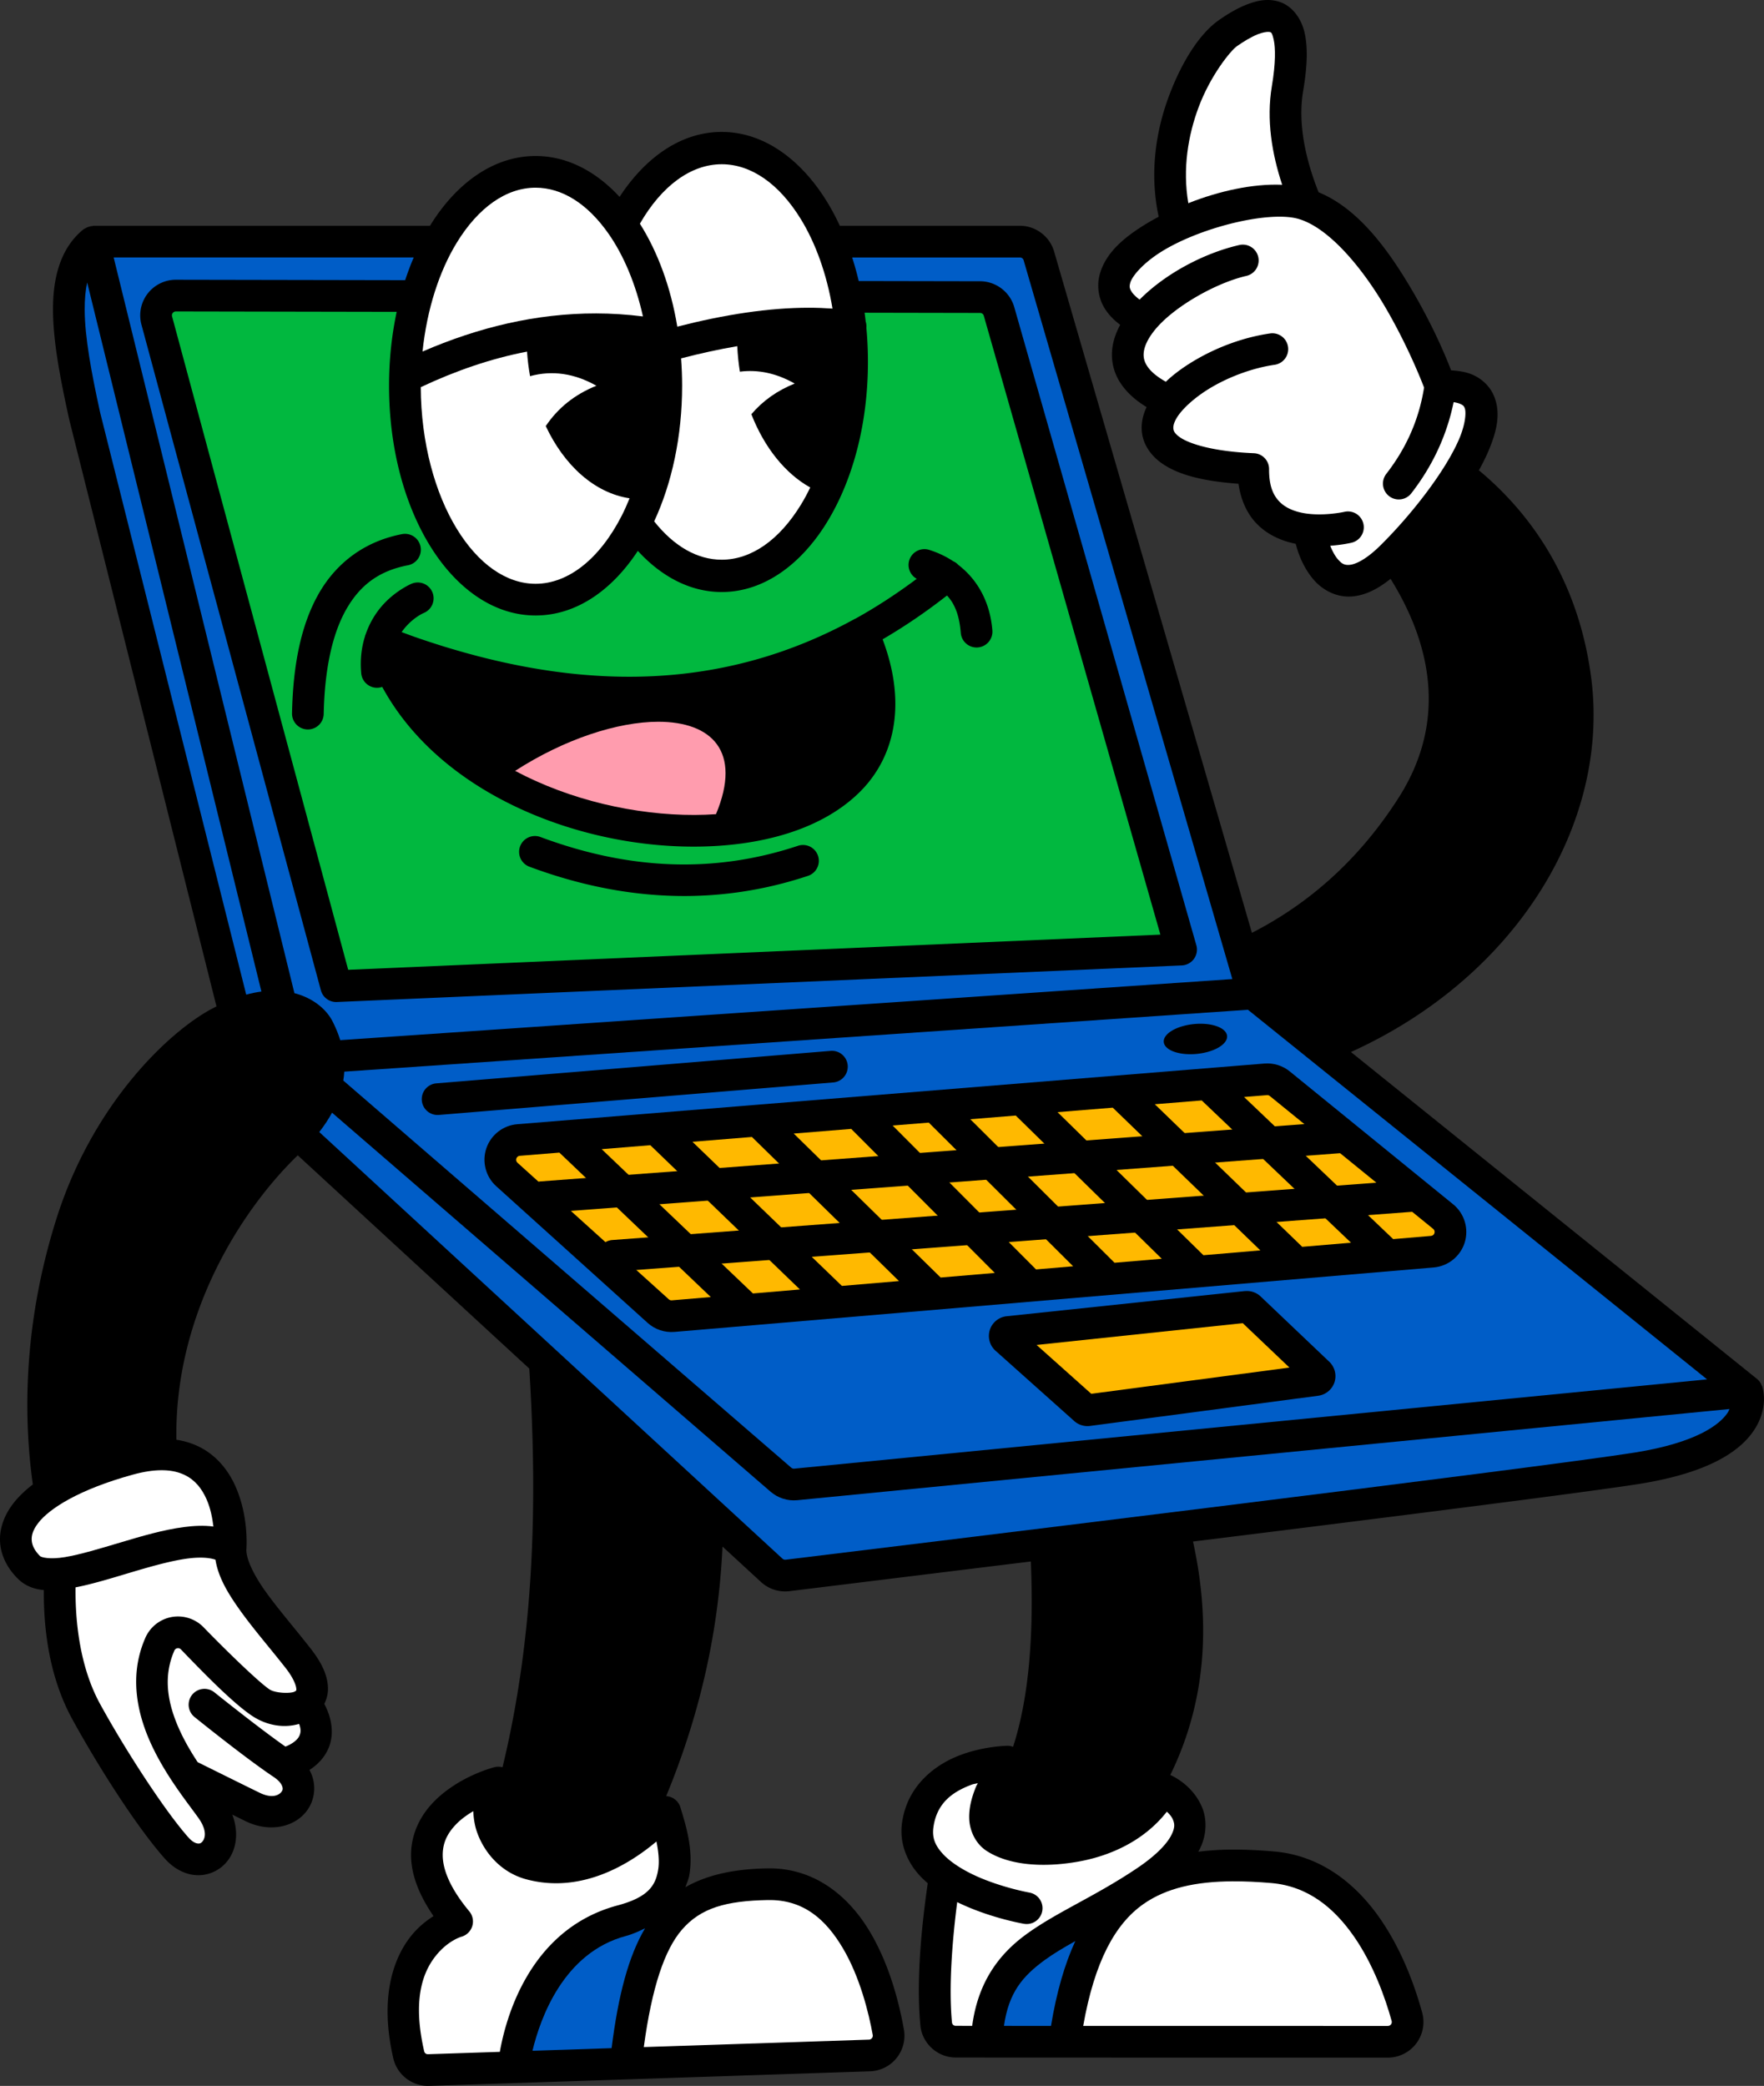 <?xml version="1.0" encoding="UTF-8" standalone="no"?> <svg xmlns="http://www.w3.org/2000/svg" xmlns:svg="http://www.w3.org/2000/svg" width="4453.975" height="5266.129" viewBox="0 0 4453.975 5266.129" xml:space="preserve" style="clip-rule:evenodd;fill-rule:evenodd;stroke-linecap:round;stroke-linejoin:round;stroke-miterlimit:1.5" id="svg2157"><rect x="0" y="0" width="4453.975" height="5266.129" fill="#333333" stroke="none"/><defs id="defs2161"></defs> <g id="fullcolor-retro-dudes-laptop" transform="matrix(10,0,0,10,-42703.618,-18519.348)"><g id="g235933" transform="translate(9636.982,-756.868)" style="clip-rule:evenodd;fill-rule:evenodd;stroke-linecap:round;stroke-linejoin:round;stroke-miterlimit:1.5"><path style="color:#000000;clip-rule:nonzero;fill:#000000;fill-rule:nonzero;stroke-width:1.203;stroke-linecap:butt;stroke-linejoin:miter;-inkscape-stroke:none" d="m -5046.635,2608.803 c -1.932,0.016 -3.754,0.571 -5.42,1.242 -2.538,1.024 -4.862,2.473 -6.865,3.883 -4.486,3.157 -9.081,9.832 -12.574,19.195 -3.183,8.532 -4.984,19.209 -2.566,30.398 -1.075,0.574 -2.127,1.163 -3.133,1.775 -5.61,3.413 -10.273,7.324 -11.766,12.826 -0.746,2.751 -0.351,5.956 1.283,8.572 0.967,1.548 2.279,2.898 3.902,4.113 -1.738,3.191 -2.61,6.741 -1.775,10.406 0.925,4.067 3.833,7.553 8.435,10.369 -0.975,2.064 -1.498,4.372 -1.131,6.746 0.418,2.707 2.062,5.216 4.412,7.025 4.168,3.208 10.585,4.896 19.924,5.586 0.593,4.157 2.186,7.558 4.516,9.994 2.871,3.003 6.522,4.468 9.936,5.164 0.565,2.228 1.842,5.97 4.57,9.113 2.081,2.397 5.551,4.5 9.646,4.174 3.167,-0.252 6.345,-1.726 9.725,-4.451 9.166,14.74 15.151,34.668 2.08,55.197 -10.522,16.526 -23.599,27.274 -37.086,34.178 -6.091,-20.977 -42.921,-147.823 -49.947,-172.019 -1.112,-3.828 -4.658,-6.488 -8.643,-6.488 h -45.457 c -0.976,-2.098 -2.036,-4.1 -3.186,-5.98 -6.457,-10.567 -15.863,-17.713 -26.637,-17.713 -10.324,0 -19.337,6.523 -25.793,16.406 -5.836,-6.343 -13.134,-10.326 -21.205,-10.326 -10.833,0 -20.219,7.136 -26.662,17.611 h -84.971 a 4,4 0 0 0 -0.272,0.084 4,4 0 0 0 -1.744,0.543 4,4 0 0 0 -0.332,0.176 4,4 0 0 0 -0.186,0.1 c -5.834,4.772 -7.724,12.245 -7.68,20.391 0.044,8.145 1.863,17.445 4.088,27.588 a 4,4 0 0 0 0.027,0.117 l 37.164,148.09 c -0.658,0.337 -1.31,0.656 -1.986,1.043 -11.357,6.49 -29.57,24.573 -38.408,52.496 -8.837,27.915 -8.135,51.841 -5.979,67.145 -2.007,1.532 -3.667,3.146 -4.981,4.851 -2.347,3.05 -3.55,6.552 -3.272,9.965 0.279,3.413 1.979,6.492 4.418,8.932 1.895,1.895 4.174,2.697 6.607,2.918 -0.061,9.527 1.252,21.743 7.174,32.564 6.486,11.854 16.249,27.189 23.336,35.182 2.178,2.457 4.906,3.972 7.729,4.211 2.823,0.239 5.58,-0.864 7.455,-2.789 2.937,-3.016 3.68,-7.789 1.898,-12.476 1.181,0.581 2.804,1.385 3.445,1.695 5.992,2.905 12.447,1.496 15.529,-2.873 1.541,-2.184 2.136,-5.111 1.399,-7.879 -0.204,-0.767 -0.505,-1.509 -0.889,-2.225 1.928,-1.229 3.549,-2.872 4.598,-5.023 1.657,-3.401 1.302,-7.602 -0.852,-11.648 0.595,-1.206 0.956,-2.558 0.926,-3.969 -0.07,-3.265 -1.599,-6.46 -4.381,-10.014 -4.037,-5.158 -8.278,-10.04 -11.385,-14.4 -3.102,-4.354 -4.832,-8.162 -4.846,-10.479 0.066,-0.825 0.581,-8.468 -2.686,-15.934 -1.726,-3.945 -4.698,-7.95 -9.463,-10.232 -1.659,-0.795 -3.499,-1.353 -5.51,-1.664 -0.539,-32.373 17.145,-58.816 30.643,-71.803 10.28,9.467 30.865,28.425 58.461,53.84 2.139,34.457 1.172,67.783 -6.758,100.65 a 4,4 0 0 0 -1.961,-0.041 c 0,0 -8.912,2.165 -15.338,8.695 -3.213,3.265 -5.854,7.943 -5.799,13.674 0.045,4.645 1.887,9.731 5.674,15.246 -1.823,1.175 -3.845,2.723 -5.715,5.078 -4.618,5.816 -7.884,15.77 -4.459,30.752 0.924,4.196 4.762,7.177 9.057,7.033 17.839,-0.563 90.559,-2.986 111.322,-3.678 2.596,-0.085 5.032,-1.29 6.674,-3.299 1.641,-2.01 2.335,-4.637 1.904,-7.193 a 4,4 0 0 0 -0.01,-0.039 c -1.099,-6.141 -3.417,-15.956 -8.527,-24.594 -5.111,-8.638 -13.669,-16.333 -25.969,-16.105 -7.975,0.147 -14.922,1.468 -20.699,4.762 0.401,-1.053 0.86,-2.1 1.035,-3.178 1.057,-6.5 -0.981,-12.696 -2.311,-17.104 a 4,4 0 0 0 -3.557,-2.723 c 8.134,-19.662 13.181,-40.544 14.223,-63.006 2.153,1.983 8.574,7.894 9.717,8.947 1.939,1.786 4.57,2.633 7.184,2.314 6.21,-0.756 37.474,-4.612 60.945,-7.494 0.805,18.715 -0.514,34.547 -4.479,46.789 a 4,4 0 0 0 -1.363,-0.258 c 0,0 -5.748,0.02 -11.924,2.332 -6.176,2.312 -13.434,7.553 -14.754,17.15 -0.715,5.202 1.347,9.871 4.389,13.197 0.661,0.723 1.37,1.389 2.106,2.022 -1.484,10.264 -2.99,24.435 -1.84,36.103 a 4,4 0 0 0 0.02,0.16 c 0.616,4.407 4.445,7.738 8.895,7.738 1.951,0 4.537,4e-4 7.551,0.01 a 4,4 0 0 0 0.023,0.01 4,4 0 0 0 0.041,-0.01 c 0.059,2e-4 0.089,-2e-4 0.148,0 a 4,4 0 0 0 0.014,0 c 5.299,0 12.029,0.01 19.521,0.01 a 4,4 0 0 0 0.019,0.01 4,4 0 0 0 0.027,-0.012 c 28.036,0.01 66.751,0.012 81.74,0.012 2.79,0 5.433,-1.3 7.135,-3.514 1.703,-2.213 2.282,-5.103 1.564,-7.801 a 4,4 0 0 0 -0.01,-0.031 c -1.684,-6.123 -4.876,-15.478 -10.684,-23.826 -5.807,-8.349 -14.57,-15.842 -26.754,-16.883 -3.647,-0.312 -7.188,-0.491 -10.605,-0.473 -2.931,0.015 -5.76,0.199 -8.5,0.545 0.129,-0.233 0.271,-0.466 0.387,-0.699 1.883,-3.788 1.764,-7.74 0.52,-10.646 -2.395,-5.593 -7.573,-7.864 -7.969,-8.031 8.715,-17.791 10.449,-37.488 5.734,-58.941 2.136,-0.265 2.615,-0.318 4.756,-0.584 48.008,-5.968 96.007,-12.039 108.135,-13.998 16.783,-2.711 24.893,-7.863 28.645,-13.342 1.876,-2.739 2.526,-5.475 2.619,-7.516 0.094,-2.041 -0.43,-3.738 -0.43,-3.738 a 4,4 0 0 0 -0.098,-0.113 4,4 0 0 0 -1.191,-1.738 l -102.561,-82.553 c 42.109,-19.098 65.511,-58.131 60.633,-94.717 -3.432,-25.741 -16.312,-42.152 -28.322,-52.142 0.878,-1.605 1.693,-3.197 2.356,-4.75 2.089,-4.895 3.341,-9.699 1.369,-14.209 -0.986,-2.255 -2.952,-4.156 -5.34,-5.184 -1.607,-0.692 -3.446,-0.973 -5.4,-1.096 -1.158,-2.976 -4.19,-10.51 -9.67,-19.895 -5.823,-9.972 -13.502,-20.864 -23.789,-25.062 -3.255,-8.165 -5.295,-17.303 -3.914,-25.496 1.077,-6.388 1.214,-11.04 0.379,-14.758 -0.835,-3.718 -3.202,-6.798 -6.305,-7.811 -0.776,-0.253 -1.537,-0.397 -2.285,-0.453 -0.28,-0.021 -0.558,-0.03 -0.834,-0.027 z" id="path2392-3"></path><path style="color:#000000;clip-rule:nonzero;fill:#005dc7;fill-rule:nonzero;stroke-width:1.203;stroke-linecap:butt;stroke-linejoin:miter;-inkscape-stroke:none" d="m -5095.111,3098.856 c -2.707,5.868 -4.749,12.965 -6.141,21.42 -4.387,0 -8.155,0 -11.873,-0.01 1.196,-8.381 4.646,-12.516 10.33,-16.656 2.2,-1.603 4.804,-3.141 7.684,-4.756 z" id="path111916"></path><path style="color:#000000;clip-rule:nonzero;fill:#005dc7;fill-rule:nonzero;stroke-width:1.203;stroke-linecap:butt;stroke-linejoin:miter;-inkscape-stroke:none" d="m -5203.75,3095.631 c -4.16,7.03 -6.751,16.799 -8.445,30.256 -8.08,0.267 -13.19,0.435 -19.979,0.658 1.966,-8.179 7.822,-24.771 23.582,-28.975 1.834,-0.489 3.333,-1.22 4.842,-1.939 z" id="path111914"></path><path style="color:#000000;clip-rule:nonzero;fill:#ffffff;fill-rule:nonzero;stroke-width:1.203;stroke-linecap:butt;stroke-linejoin:miter;-inkscape-stroke:none" d="m -5172.721,3088.498 v 0 c 9.03,-0.167 14.663,4.96 18.936,12.182 4.266,7.211 6.521,16.273 7.529,21.898 0.046,0.286 -0.029,0.569 -0.211,0.793 -0.184,0.224 -0.451,0.356 -0.738,0.365 -10.605,0.353 -33.377,1.099 -56.861,1.877 2.059,-15.189 5.264,-24.561 9.598,-29.598 4.784,-5.56 11.186,-7.325 21.75,-7.52 z" id="path111912"></path><path style="color:#000000;clip-rule:nonzero;fill:#ffffff;fill-rule:nonzero;stroke-width:1.203;stroke-linecap:butt;stroke-linejoin:miter;-inkscape-stroke:none" d="m -5055.44,3083.768 v 0 c 3.075,-0.019 6.343,0.136 9.807,0.432 9.307,0.795 15.894,6.329 20.869,13.48 4.968,7.142 7.984,15.745 9.527,21.35 0.079,0.302 0.019,0.614 -0.172,0.861 -0.19,0.247 -0.478,0.391 -0.793,0.391 -14.106,0 -49.465,3e-4 -76.918,-0.012 2.889,-16.369 8.109,-25.764 15.168,-30.738 5.802,-4.088 13.288,-5.71 22.514,-5.766 z" id="path111910"></path><path style="color:#000000;clip-rule:nonzero;fill:#ffffff;fill-rule:nonzero;stroke-width:1.203;stroke-linecap:butt;stroke-linejoin:miter;-inkscape-stroke:none" d="m -5247.123,3066.055 v 0 c 0.085,1.818 0.353,3.635 0.965,5.35 1.875,5.258 6.138,10.168 12.414,11.852 14.078,3.777 26.291,-4.008 32.871,-9.549 0.503,2.527 0.778,4.999 0.438,7.096 -0.634,3.898 -2.353,6.94 -10.223,9.039 -22.626,6.035 -28.387,29.192 -29.754,36.977 -5.349,0.174 -15.226,0.506 -18.123,0.598 a 4,4 0 0 0 -0.01,0 c -0.491,0.016 -0.871,-0.28 -0.977,-0.76 a 4,4 0 0 0 -0.01,-0.033 c -3.039,-13.259 -0.192,-20.104 2.92,-24.023 3.112,-3.92 6.51,-4.85 6.51,-4.85 a 4,4 0 0 0 1.975,-6.404 c -5.121,-6.157 -6.679,-10.792 -6.711,-14.123 -0.032,-3.332 1.334,-5.779 3.504,-7.984 1.241,-1.261 2.716,-2.288 4.207,-3.184 z" id="path111908"></path><path style="color:#000000;clip-rule:nonzero;fill:#ffffff;fill-rule:nonzero;stroke-width:1.203;stroke-linecap:butt;stroke-linejoin:miter;-inkscape-stroke:none" d="m -5119.73,3058.988 c -0.147,0.332 -0.308,0.533 -0.447,0.875 -0.972,2.394 -1.791,5.058 -1.725,7.971 0.067,2.913 1.443,6.339 4.416,8.268 5.406,3.506 13.89,4.337 23.158,2.684 8.012,-1.429 16.556,-5.214 22.334,-12.611 0.615,0.593 1.19,1.236 1.488,1.932 0.449,1.048 0.644,1.977 -0.33,3.938 -0.974,1.96 -3.45,4.883 -8.602,8.355 -10.651,7.181 -20.286,11.078 -28.066,16.746 -6.997,5.097 -12.187,12.171 -13.646,23.117 -1.406,0 -3.075,-0.01 -4.141,-0.01 -0.509,0 -0.875,-0.323 -0.959,-0.818 -0.877,-9.097 0.097,-20.916 1.316,-30.418 0.436,0.214 0.875,0.422 1.311,0.621 7.738,3.534 15.545,4.854 15.545,4.854 a 4,4 0 0 0 4.625,-3.26 4,4 0 0 0 -3.258,-4.623 c 0,0 -7.033,-1.253 -13.59,-4.248 -3.279,-1.498 -6.354,-3.439 -8.266,-5.529 -1.911,-2.091 -2.742,-3.998 -2.369,-6.711 0.858,-6.23 4.978,-9.004 9.635,-10.748 0.576,-0.216 1.006,-0.219 1.57,-0.387 z" id="path111906"></path><path style="color:#000000;clip-rule:nonzero;fill:#ffffff;fill-rule:nonzero;stroke-width:1.203;stroke-linecap:butt;stroke-linejoin:miter;-inkscape-stroke:none" d="m -5321.609,3024.902 c 0.242,0.013 0.47,0.114 0.646,0.291 5.162,5.354 12.951,13.438 17.973,16.787 3.534,2.355 7.862,3.225 11.887,2.047 0.581,1.463 0.382,2.37 0.029,3.094 -0.426,0.875 -1.606,1.909 -3.478,2.633 -6.72,-4.695 -17.926,-13.693 -17.926,-13.693 a 4,4 0 0 0 -2.938,-0.863 4,4 0 0 0 -2.688,1.469 4,4 0 0 0 0.606,5.623 c 0,0 12.742,10.304 19.951,15.111 1.594,1.062 2.083,1.993 2.227,2.533 0.144,0.54 0.062,0.827 -0.205,1.205 -0.534,0.757 -2.225,1.876 -5.502,0.287 -2.321,-1.125 -9.417,-4.637 -15.686,-7.744 -1.567,-2.39 -3.088,-4.949 -4.342,-7.629 -3.148,-6.726 -4.561,-13.681 -1.529,-20.553 0.134,-0.304 0.401,-0.518 0.731,-0.58 0.082,-0.015 0.164,-0.022 0.244,-0.018 z" id="path111904"></path><path style="color:#000000;clip-rule:nonzero;fill:#ffffff;fill-rule:nonzero;stroke-width:1.203;stroke-linecap:butt;stroke-linejoin:miter;-inkscape-stroke:none" d="m -5316.326,3002.051 c 1.723,-0.026 3.1,0.172 4.109,0.519 0.704,4.47 3.198,8.557 6.127,12.668 3.453,4.846 7.739,9.755 11.601,14.689 2.162,2.762 2.666,4.619 2.68,5.254 0.01,0.277 0.013,0.349 -0.01,0.406 a 4,4 0 0 0 -0.07,0.043 4,4 0 0 0 -0.141,0.131 c -0.056,0.025 -0.057,0.024 -0.156,0.084 -0.934,0.56 -4.891,0.465 -6.371,-0.521 -2.844,-1.897 -11.635,-10.48 -16.705,-15.738 a 4,4 0 0 0 -0.053,-0.053 c -2.099,-2.097 -5.107,-3.025 -8.02,-2.478 -2.912,0.548 -5.379,2.504 -6.574,5.217 -4.225,9.58 -2.083,19.292 1.603,27.17 3.686,7.878 8.985,14.405 11.77,18.303 2.479,3.472 1.576,5.424 0.938,6.08 -0.319,0.328 -0.58,0.438 -1.049,0.399 -0.469,-0.04 -1.303,-0.292 -2.416,-1.547 -6.079,-6.857 -16.063,-22.308 -22.303,-33.713 -5.054,-9.235 -6.276,-20.589 -6.178,-29.408 4.36,-0.849 9.057,-2.306 13.746,-3.705 5.2,-1.552 10.377,-3.023 14.576,-3.576 1.05,-0.138 2.015,-0.209 2.893,-0.223 z" id="path111902"></path><path style="color:#000000;clip-rule:nonzero;fill:#ffffff;fill-rule:nonzero;stroke-width:1.203;stroke-linecap:butt;stroke-linejoin:miter;-inkscape-stroke:none" d="m -5325.986,2979.979 c 0.281,0 0.554,2e-4 0.82,0.01 2.132,0.077 3.803,0.533 5.144,1.176 2.683,1.285 4.389,3.484 5.588,6.225 0.981,2.243 1.431,4.653 1.699,6.811 -2.425,-0.334 -4.983,-0.193 -7.529,0.143 -5.13,0.676 -10.575,2.276 -15.82,3.842 -5.246,1.566 -10.302,3.099 -14.176,3.738 -3.874,0.639 -5.944,0.042 -6.246,-0.26 -1.418,-1.418 -2,-2.708 -2.1,-3.924 -0.099,-1.216 0.224,-2.6 1.637,-4.436 2.826,-3.672 10.328,-8.477 23.895,-12.211 2.786,-0.767 5.12,-1.094 7.088,-1.113 z" id="path111900"></path><path style="color:#000000;clip-rule:nonzero;fill:#005dc7;fill-rule:nonzero;stroke-width:1.203;stroke-linecap:butt;stroke-linejoin:miter;-inkscape-stroke:none" d="m -5282.781,2889.719 c 17.495,15.118 97.562,84.31 110.723,95.682 1.864,1.611 4.309,2.386 6.758,2.147 23.399,-2.289 226.923,-22.193 235.357,-23.018 -0.162,0.335 -0.248,0.63 -0.508,1.01 -1.99,2.906 -7.719,7.445 -23.32,9.965 -11.396,1.841 -59.85,7.993 -107.846,13.959 -47.995,5.966 -95.771,11.789 -106.635,13.111 -0.294,0.036 -0.58,-0.058 -0.797,-0.258 -13.761,-12.674 -96.389,-88.77 -116.961,-107.715 1.309,-1.675 2.368,-3.302 3.229,-4.883 z" id="path111880"></path><path style="color:#000000;clip-rule:nonzero;fill:#005dc7;fill-rule:nonzero;stroke-width:1.203;stroke-linecap:butt;stroke-linejoin:miter;-inkscape-stroke:none" d="m -5051.523,2863.732 115.926,93.309 c -16.202,1.585 -207.566,20.302 -230.48,22.543 -0.274,0.027 -0.544,-0.06 -0.75,-0.238 -13.444,-11.617 -98.475,-85.097 -113.113,-97.746 0.122,-0.767 0.206,-1.516 0.246,-2.246 z" id="path111866"></path><path style="color:#000000;clip-rule:nonzero;fill:#000000;fill-rule:nonzero;stroke-width:1.203;stroke-linecap:butt;stroke-linejoin:miter;-inkscape-stroke:none" d="m -5063.074,2867.268 a 3.782,8.03 84.39 0 0 -2.082,0.074 3.782,8.03 84.39 0 0 -7.621,4.549 3.782,8.03 84.39 0 0 8.361,2.981 3.782,8.03 84.39 0 0 7.621,-4.551 3.782,8.03 84.39 0 0 -6.279,-3.053 z" id="path111868"></path><path style="color:#000000;clip-rule:nonzero;fill:#ffffff;fill-rule:nonzero;stroke-width:1.203;stroke-linecap:butt;stroke-linejoin:miter;-inkscape-stroke:none" d="m -5233.551,2697.576 c 0.146,2.115 0.405,4.184 0.768,6.193 5.581,-1.513 11.163,-0.733 16.744,2.42 -5.467,2.194 -9.705,5.607 -12.783,10.185 4.682,9.973 12.338,16.898 21.166,18.23 -0.626,1.534 -1.282,3.026 -1.998,4.424 -5.629,10.985 -13.556,17.16 -21.734,17.16 -7.335,0 -14.416,-4.907 -19.918,-13.91 -5.455,-8.927 -9.016,-21.635 -9.076,-35.73 8.849,-4.162 17.768,-7.235 26.832,-8.973 z" id="path111856"></path><path style="color:#000000;clip-rule:nonzero;fill:#ffffff;fill-rule:nonzero;stroke-width:1.203;stroke-linecap:butt;stroke-linejoin:miter;-inkscape-stroke:none" d="m -5180.467,2696.199 c 0.104,2.196 0.324,4.348 0.66,6.438 4.614,-0.592 9.228,0.391 13.842,2.998 -4.448,1.784 -8.082,4.378 -10.94,7.748 3.269,8.368 8.526,14.961 14.865,18.494 -0.731,1.51 -1.503,2.952 -2.326,4.299 -5.489,8.982 -12.585,13.934 -20.025,13.934 -6.166,0 -12.058,-3.387 -17.053,-9.68 4.475,-9.658 7.055,-21.472 7.055,-34.24 0,-2.338 -0.094,-4.641 -0.262,-6.908 4.906,-1.279 9.637,-2.306 14.184,-3.082 z" id="path111854"></path><path style="color:#000000;clip-rule:nonzero;fill:#01b83f;fill-opacity:1;fill-rule:nonzero;stroke-width:1.203;stroke-linecap:butt;stroke-linejoin:miter;-inkscape-stroke:none" d="m -5322.207,2687.428 c 15.505,0.029 49.453,0.092 55.748,0.103 -1.252,5.866 -1.93,12.135 -1.93,18.658 0,15.563 3.811,29.715 10.256,40.262 6.445,10.546 15.866,17.738 26.744,17.738 10.383,0 19.377,-6.506 25.82,-16.312 5.848,6.395 13.144,10.391 21.178,10.391 10.773,0 20.179,-7.146 26.637,-17.713 6.458,-10.567 10.281,-24.761 10.281,-40.365 0,-2.926 -0.133,-5.803 -0.395,-8.615 a 4,4 0 0 0 -0.172,-1.588 c -0.083,-0.749 -0.174,-1.493 -0.275,-2.232 5.114,0.01 20.93,0.039 29.139,0.055 a 4,4 0 0 0 0.01,0 c 0.454,0 0.824,0.279 0.951,0.725 6.687,23.434 42.354,148.414 44.584,156.228 l -205.072,8.881 c -1.311,-4.863 -36.196,-134.263 -44.471,-164.957 -0.082,-0.303 -0.019,-0.615 0.174,-0.867 0.193,-0.249 0.479,-0.391 0.793,-0.391 z" id="path111852"></path><path style="color:#000000;clip-rule:nonzero;fill:#005dc7;fill-rule:nonzero;stroke-width:1.203;stroke-linecap:butt;stroke-linejoin:miter;-inkscape-stroke:none" d="m -5344.602,2680.129 43.988,179.004 c -1.228,0.162 -2.506,0.417 -3.84,0.779 l -36.887,-146.981 c -2.193,-9.999 -3.857,-18.943 -3.895,-25.883 -0.014,-2.659 0.192,-4.947 0.633,-6.92 z" id="path111850"></path><path style="color:#000000;clip-rule:nonzero;fill:#005dc7;fill-rule:nonzero;stroke-width:1.203;stroke-linecap:butt;stroke-linejoin:miter;-inkscape-stroke:none" d="m -5337.92,2673.801 h 75.76 c -0.787,1.843 -1.508,3.755 -2.156,5.734 -3.928,-0.01 -41.779,-0.077 -57.875,-0.107 h -0.01 c -2.8,-0.01 -5.45,1.299 -7.154,3.518 -1.703,2.22 -2.279,5.12 -1.549,7.824 8.431,31.272 45.305,168.051 45.305,168.051 a 4,4 0 0 0 4.035,2.955 l 213.338,-9.24 a 4,4 0 0 0 3.674,-5.094 c 0,0 -39.078,-136.934 -45.975,-161.102 -1.096,-3.841 -4.641,-6.531 -8.645,-6.531 -8.635,-0.016 -26.844,-0.05 -30.629,-0.057 -0.482,-2.038 -1.034,-4.024 -1.654,-5.949 h 42.34 c 0.463,0 0.83,0.275 0.959,0.719 7.411,25.522 50.427,173.664 52.691,181.461 l -225.248,15.422 c -0.55,-1.77 -1.234,-3.338 -1.895,-4.658 -1.515,-3.031 -4.837,-5.951 -9.672,-7.203 z" id="path111848"></path><path style="color:#000000;clip-rule:nonzero;fill:#ffffff;fill-rule:nonzero;stroke-width:1.203;stroke-linecap:butt;stroke-linejoin:miter;-inkscape-stroke:none" d="m -5043.203,2663.512 c 1.198,0.016 2.299,0.109 3.275,0.285 7.862,1.422 16.847,11.886 23.131,22.648 5.463,9.355 8.896,17.989 9.744,20.197 -1.289,8.104 -4.476,15.278 -9.541,21.801 a 4,4 0 0 0 0.705,5.611 4,4 0 0 0 5.613,-0.705 c 5.316,-6.846 8.95,-14.554 10.686,-23.016 0.688,0.108 1.237,0.255 1.611,0.416 0.824,0.354 0.972,0.579 1.172,1.037 0.401,0.916 0.299,3.889 -1.399,7.865 -3.394,7.952 -11.858,18.942 -19.904,26.883 -3.79,3.74 -6.43,4.771 -7.766,4.877 -1.335,0.106 -1.98,-0.302 -2.971,-1.443 -0.764,-0.88 -1.402,-2.15 -1.902,-3.381 3.2,-0.227 5.416,-0.777 5.416,-0.777 a 4,4 0 0 0 2.949,-4.828 4,4 0 0 0 -4.828,-2.949 c 0,0 -5.425,1.207 -10.334,0.297 -2.454,-0.455 -4.589,-1.38 -6.064,-2.924 -1.476,-1.544 -2.603,-3.815 -2.578,-8.162 a 4,4 0 0 0 -3.832,-4.019 c -10.661,-0.446 -16.72,-2.505 -18.934,-4.209 -1.107,-0.852 -1.303,-1.379 -1.385,-1.906 -0.081,-0.528 0.021,-1.344 0.672,-2.529 1.301,-2.371 4.809,-5.654 9.393,-8.264 4.583,-2.61 10.192,-4.654 15.484,-5.416 a 4,4 0 0 0 3.389,-4.529 4,4 0 0 0 -4.529,-3.389 c -6.467,0.931 -12.867,3.287 -18.303,6.383 -3.03,1.726 -5.757,3.656 -8.025,5.807 -3.773,-2.104 -5.126,-4.13 -5.49,-5.732 -0.436,-1.917 0.331,-4.392 2.711,-7.328 4.782,-5.9 15.522,-11.921 23.105,-13.65 a 4,4 0 0 0 3.012,-4.789 4,4 0 0 0 -4.789,-3.01 c -8.55,1.95 -18.46,7.006 -25.166,13.781 -1.009,-0.756 -1.68,-1.452 -2.016,-1.988 -0.562,-0.9 -0.591,-1.341 -0.348,-2.238 0.487,-1.794 3.449,-5.191 8.203,-8.084 8.32,-5.062 21.447,-8.73 29.832,-8.621 z" id="path111846"></path><path style="color:#000000;clip-rule:nonzero;fill:#ffffff;fill-rule:nonzero;stroke-width:1.203;stroke-linecap:butt;stroke-linejoin:miter;-inkscape-stroke:none" d="m -5231.389,2656.189 c 6.691,0 13.125,4.045 18.424,11.627 3.805,5.444 6.853,12.636 8.684,20.873 -3.976,-0.498 -7.92,-0.75 -11.83,-0.756 -15.102,-0.024 -29.714,3.503 -43.824,9.623 1.119,-10.754 4.265,-20.317 8.629,-27.457 5.502,-9.003 12.583,-13.91 19.918,-13.91 z" id="path111844"></path><path style="color:#000000;clip-rule:nonzero;fill:#ffffff;fill-rule:nonzero;stroke-width:1.203;stroke-linecap:butt;stroke-linejoin:miter;-inkscape-stroke:none" d="m -5184.391,2650.269 c 7.44,0 14.536,4.951 20.025,13.934 3.682,6.026 6.493,13.776 7.949,22.51 -1.936,-0.139 -3.907,-0.213 -5.916,-0.215 -10.208,-0.01 -21.351,1.724 -33.272,4.771 -1.649,-9.92 -4.919,-18.825 -9.445,-25.99 5.517,-9.603 12.928,-15.01 20.658,-15.01 z" id="path111842"></path><path style="color:#000000;clip-rule:nonzero;fill:#ffffff;fill-rule:nonzero;stroke-width:1.203;stroke-linecap:butt;stroke-linejoin:miter;-inkscape-stroke:none" d="m -5046.357,2616.852 c 0.172,0 0.295,0.016 0.359,0.037 0.257,0.084 0.532,-0.048 0.982,1.959 0.451,2.007 0.517,5.857 -0.463,11.674 -1.44,8.543 0.025,17.14 2.6,24.934 -0.051,0 -0.099,-0.01 -0.15,-0.01 -7.359,-0.283 -15.808,1.596 -23.551,4.654 -1.496,-8.766 -0.015,-17.218 2.582,-24.18 3.037,-8.142 8.13,-14.357 9.682,-15.449 1.699,-1.196 3.626,-2.351 5.254,-3.008 1.221,-0.492 2.188,-0.616 2.705,-0.611 z" id="path111840"></path><path style="color:#000000;clip-rule:nonzero;fill:#000000;fill-rule:nonzero;stroke-width:1.203;stroke-linecap:butt;stroke-linejoin:miter;-inkscape-stroke:none" d="m -5047.367,2877.309 c -17.769,1.442 -148.711,12.074 -188.662,15.318 -3.567,0.29 -6.644,2.692 -7.793,6.082 -1.149,3.391 -0.166,7.168 2.492,9.568 11.834,10.682 32.35,29.2 38.221,34.498 1.848,1.669 4.311,2.497 6.791,2.287 18.494,-1.57 150.383,-12.765 191.695,-16.271 3.643,-0.31 6.76,-2.82 7.838,-6.314 1.076,-3.495 -0.085,-7.325 -2.924,-9.633 -12.984,-10.559 -35.206,-28.631 -41.254,-33.549 -1.798,-1.462 -4.093,-2.172 -6.4,-1.986 z" id="path111872"></path><path style="color:#000000;clip-rule:nonzero;fill:#000000;fill-rule:nonzero;stroke-width:1.203;stroke-linecap:butt;stroke-linejoin:miter;-inkscape-stroke:none" d="m -5156.896,2874.109 -99.561,8.203 a 4,4 0 0 0 -3.658,4.314 4,4 0 0 0 4.314,3.658 l 99.561,-8.203 a 4,4 0 0 0 3.658,-4.314 4,4 0 0 0 -4.314,-3.658 z" id="path111870"></path><path style="color:#000000;clip-rule:nonzero;fill:#000000;fill-rule:nonzero;stroke-width:1.203;stroke-linecap:butt;stroke-linejoin:miter;-inkscape-stroke:none" d="m -5231.695,2819.869 a 4,4 0 0 0 -3.603,2.602 4,4 0 0 0 2.353,5.144 c 23.522,8.761 47.169,10.011 70.334,2.311 a 4,4 0 0 0 2.535,-5.059 4,4 0 0 0 -5.059,-2.533 c -21.391,7.111 -42.89,6.028 -65.019,-2.215 a 4,4 0 0 0 -1.541,-0.25 z" id="path111864"></path><path style="color:#000000;clip-rule:nonzero;fill:#000000;fill-rule:nonzero;stroke-width:1.203;stroke-linecap:butt;stroke-linejoin:miter;-inkscape-stroke:none" d="m -5132.898,2747.453 a 4,4 0 0 0 -4.137,2.787 4,4 0 0 0 1.885,4.691 c -5.101,3.812 -10.252,7.163 -15.455,10.047 a 4,4 0 0 0 -0.113,0.035 c -31.985,17.61 -65.963,18.305 -101.932,7.578 -0.496,-0.148 -0.992,-0.295 -1.488,-0.447 -0.809,-0.248 -1.619,-0.504 -2.43,-0.764 -0.653,-0.209 -1.308,-0.422 -1.963,-0.639 -0.733,-0.242 -1.466,-0.487 -2.201,-0.738 -0.426,-0.146 -0.854,-0.298 -1.281,-0.447 -1.064,-0.371 -2.135,-0.782 -3.203,-1.172 0.433,-0.621 0.896,-1.181 1.369,-1.686 2.14,-2.286 4.229,-3.144 4.229,-3.144 a 4,4 0 0 0 2.176,-5.221 4,4 0 0 0 -5.223,-2.176 c 0,0 -3.698,1.524 -7.021,5.074 -1.806,1.929 -3.557,4.575 -4.662,7.879 a 4,4 0 0 0 -0.07,0.096 4,4 0 0 0 -0.018,0.168 c -0.872,2.719 -1.304,5.873 -0.973,9.435 a 4,4 0 0 0 4.354,3.613 4,4 0 0 0 0.943,-0.205 c 6.488,11.963 16.942,21.258 28.996,27.842 15.349,8.384 33.342,12.538 49.908,12.486 16.566,-0.052 31.868,-4.211 41.504,-13.625 9.029,-8.821 12.088,-22.426 5.938,-38.709 5.489,-3.201 10.91,-6.88 16.254,-11.061 2.003,2.125 3.131,5.085 3.484,9.443 a 4,4 0 0 0 4.311,3.664 4,4 0 0 0 3.662,-4.311 c -0.587,-7.239 -3.803,-12.845 -8.598,-16.531 a 4,4 0 0 0 -1.293,-0.924 c -1.843,-1.219 -3.885,-2.18 -6.072,-2.869 a 4,4 0 0 0 -0.879,-0.172 z" id="path111860"></path><path style="color:#000000;clip-rule:nonzero;fill:#ff9cae;fill-rule:nonzero;stroke-width:1.203;stroke-linecap:butt;stroke-linejoin:miter;-inkscape-stroke:none" d="m -5200.396,2791.021 c 13.355,0 21.221,7.372 14.557,23.332 -1.768,0.121 -3.567,0.188 -5.395,0.193 -14.935,0.046 -31.466,-3.735 -45.322,-11.127 12.523,-8.067 25.938,-12.395 36.16,-12.398 z" id="path111862"></path><path style="color:#000000;clip-rule:nonzero;fill:#000000;fill-rule:nonzero;stroke-width:1.203;stroke-linecap:butt;stroke-linejoin:miter;-inkscape-stroke:none" d="m -5263.865,2743.611 a 4,4 0 0 0 -1.252,0.041 c -9.287,1.783 -16.514,7.133 -21.008,15.002 -4.494,7.869 -6.511,18.052 -6.762,30.227 a 4,4 0 0 0 3.918,4.082 4,4 0 0 0 4.082,-3.918 c 0.234,-11.361 2.201,-20.28 5.709,-26.424 3.508,-6.144 8.3,-9.716 15.568,-11.111 a 4,4 0 0 0 3.176,-4.684 4,4 0 0 0 -3.432,-3.215 z" id="path111858"></path><path style="color:#000000;clip-rule:nonzero;fill:#000000;fill-rule:nonzero;stroke-width:1.203;stroke-linecap:butt;stroke-linejoin:miter;-inkscape-stroke:none" d="m -5051.744,2934.736 c -0.181,-8e-4 -0.363,0.01 -0.545,0.027 l -0.014,-0.014 c -5.016,0.53 -49.584,5.239 -60.16,6.357 -1.951,0.208 -3.624,1.564 -4.229,3.434 a 4,4 0 0 0 0,0.01 c -0.603,1.873 -0.04,3.947 1.43,5.26 4.673,4.174 17.611,15.733 19.883,17.762 1.083,0.969 2.548,1.422 3.998,1.226 4.9,-0.648 47.626,-6.301 57.604,-7.621 1.9,-0.249 3.513,-1.588 4.105,-3.41 0.592,-1.824 0.076,-3.846 -1.307,-5.164 -4.104,-3.904 -15.267,-14.52 -17.342,-16.494 -0.923,-0.875 -2.154,-1.367 -3.424,-1.373 z" id="path111894"></path><path style="color:#000000;clip-rule:nonzero;fill:#ffb900;fill-rule:nonzero;stroke-width:1.203;stroke-linecap:butt;stroke-linejoin:miter;-inkscape-stroke:none" d="m -5225.381,2899.791 38.229,36.467 c -1.52,0.129 -8.894,0.755 -9.844,0.836 -0.279,0.024 -0.546,-0.068 -0.752,-0.254 -5.87,-5.298 -26.387,-23.816 -38.221,-34.498 -0.303,-0.274 -0.409,-0.675 -0.277,-1.062 0.131,-0.388 0.456,-0.642 0.865,-0.676 2.118,-0.172 7.402,-0.602 10,-0.812 z" id="path111892"></path><path style="color:#000000;clip-rule:nonzero;fill:#ffb900;fill-rule:nonzero;stroke-width:1.203;stroke-linecap:butt;stroke-linejoin:miter;-inkscape-stroke:none" d="m -5202.416,2897.926 37.777,36.422 c -3.155,0.268 -9.367,0.795 -11.869,1.008 l -38.193,-36.432 c 3.741,-0.304 8.019,-0.652 12.285,-0.998 z" id="path111890"></path><path style="color:#000000;clip-rule:nonzero;fill:#ffb900;fill-rule:nonzero;stroke-width:1.203;stroke-linecap:butt;stroke-linejoin:miter;-inkscape-stroke:none" d="m -5176.764,2895.844 37.133,36.381 c -5.12,0.435 -9.973,0.848 -14.414,1.225 l -37.738,-36.387 c 5.661,-0.46 8.907,-0.722 15.02,-1.219 z" id="path111888"></path><path style="color:#000000;clip-rule:nonzero;fill:#ffb900;fill-rule:nonzero;stroke-width:1.203;stroke-linecap:butt;stroke-linejoin:miter;-inkscape-stroke:none" d="m -5151.69,2893.809 36.248,36.363 c -5.566,0.472 -8.448,0.717 -13.67,1.16 l -37.096,-36.346 c 6.097,-0.495 8.323,-0.675 14.518,-1.178 z" id="path111886"></path><path style="color:#000000;clip-rule:nonzero;fill:#ffb900;fill-rule:nonzero;stroke-width:1.203;stroke-linecap:butt;stroke-linejoin:miter;-inkscape-stroke:none" d="m -5132.111,2892.219 36.453,36.275 c -3.977,0.338 -5.441,0.462 -9.367,0.795 l -36.213,-36.33 c 3.866,-0.314 5.335,-0.432 9.127,-0.74 z" id="path111884"></path><path style="color:#000000;clip-rule:nonzero;fill:#ffb900;fill-rule:nonzero;stroke-width:1.203;stroke-linecap:butt;stroke-linejoin:miter;-inkscape-stroke:none" d="m -5110.152,2890.436 36.869,36.158 c -4.97,0.422 -6.862,0.582 -11.924,1.012 l -36.42,-36.238 c 4.589,-0.373 7.169,-0.582 11.475,-0.932 z" id="path111882"></path><path style="color:#000000;clip-rule:nonzero;fill:#ffb900;fill-rule:nonzero;stroke-width:1.203;stroke-linecap:butt;stroke-linejoin:miter;-inkscape-stroke:none" d="m -5085.656,2888.447 37.262,36.033 c -5.377,0.456 -8.577,0.729 -14.371,1.221 l -36.834,-36.121 c 4.817,-0.391 9.82,-0.798 13.943,-1.133 z" id="path111878"></path><path style="color:#000000;clip-rule:nonzero;fill:#ffb900;fill-rule:nonzero;stroke-width:1.203;stroke-linecap:butt;stroke-linejoin:miter;-inkscape-stroke:none" d="m -5063.195,2886.623 37.693,35.914 c -3.735,0.317 -8.064,0.684 -12.314,1.045 l -37.223,-35.998 c 2.96,-0.24 9.585,-0.778 11.844,-0.961 z" id="path111876"></path><path style="color:#000000;clip-rule:nonzero;fill:#ffb900;fill-rule:nonzero;stroke-width:1.203;stroke-linecap:butt;stroke-linejoin:miter;-inkscape-stroke:none" d="m -5046.717,2885.281 c 0.259,-0.021 0.51,0.057 0.711,0.221 6.046,4.916 28.27,22.99 41.254,33.549 0.325,0.264 0.447,0.668 0.324,1.068 -0.124,0.402 -0.453,0.667 -0.873,0.703 -2.058,0.175 -7.068,0.6 -9.551,0.81 l -37.656,-35.877 c 0.753,-0.061 5.247,-0.426 5.793,-0.471 z" id="path111874"></path><path style="color:#000000;clip-rule:nonzero;fill:#ffb900;fill-rule:nonzero;stroke-width:1.203;stroke-linecap:butt;stroke-linejoin:miter;-inkscape-stroke:none" d="m -5052.836,2942.852 c 2.091,1.989 7.238,6.884 11.789,11.213 -14.094,1.865 -44.274,5.859 -50.037,6.621 -2.307,-2.061 -8.494,-7.587 -13.807,-12.332 14.937,-1.579 46.183,-4.881 52.055,-5.502 z" id="path111898"></path><path style="color:#000000;clip-rule:nonzero;fill:#ff9cae;fill-rule:nonzero;stroke-width:1.203;stroke-linecap:butt;stroke-linejoin:miter;-inkscape-stroke:none" d="m -5053.842,2941.894 0.01,0.01 h -0.01 z" id="path111896"></path></g><path style="color:#000000;clip-rule:evenodd;fill:#000000;fill-rule:evenodd;stroke-width:3.78;stroke-linecap:round;stroke-linejoin:round;stroke-miterlimit:1.5;-inkscape-stroke:none" d="m 4608.199,2135.094 -201.304,15.096 a 4,4 0 0 0 -3.691,4.289 4,4 0 0 0 4.289,3.691 l 201.312,-15.103 a 4,4 0 0 0 3.684,-4.289 4,4 0 0 0 -4.289,-3.683 z" id="path40490-3-7"></path><path style="color:#000000;clip-rule:evenodd;fill:#000000;fill-rule:evenodd;stroke-width:3.78;stroke-linecap:round;stroke-linejoin:round;stroke-miterlimit:1.5;-inkscape-stroke:none" d="m 4626.262,2149.894 -201.304,15.103 a 4,4 0 0 0 -3.691,4.282 4,4 0 0 0 4.289,3.691 l 201.312,-15.096 a 4,4 0 0 0 3.684,-4.289 4,4 0 0 0 -4.289,-3.691 z" id="path40496-5"></path></g></svg> 
